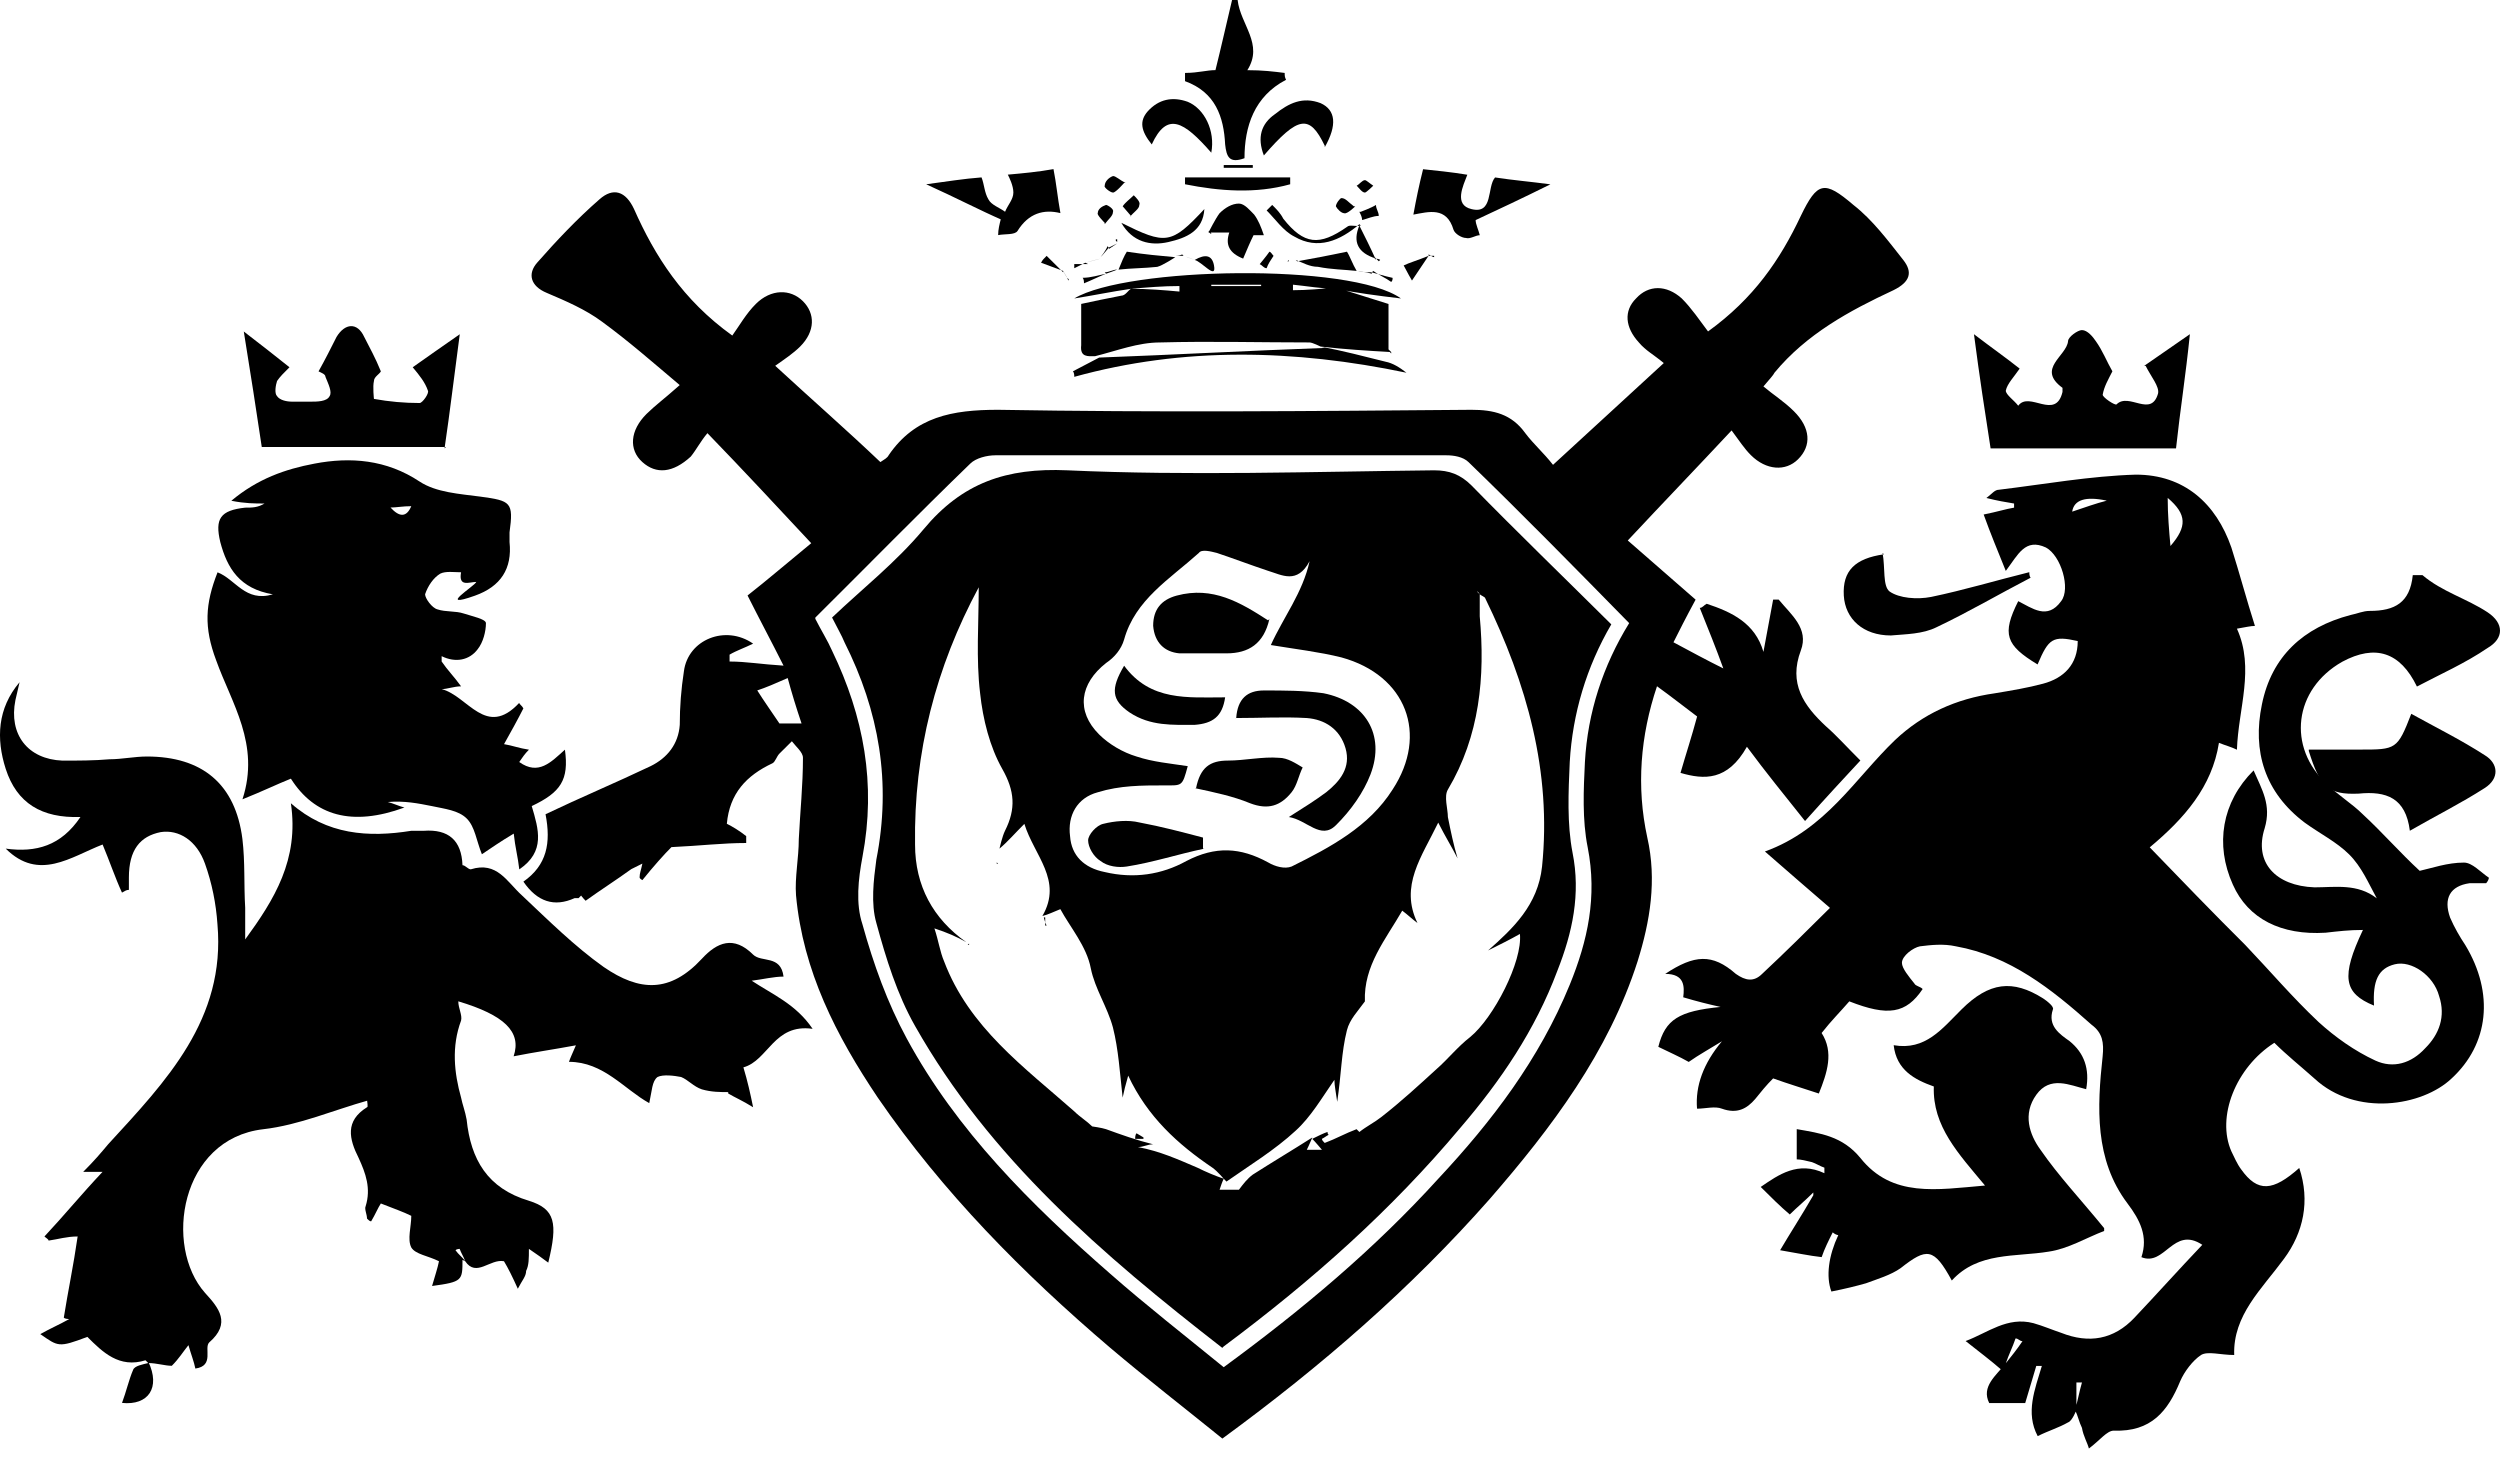 <svg width="144" height="84" viewBox="0 0 144 84" fill="none" xmlns="http://www.w3.org/2000/svg">
<g id="Sagar Dist - Logo">
<path id="Vector" d="M33.335 51.733H33.097C31.926 52.263 30.945 51.944 30.148 50.782C31.504 49.83 31.743 48.562 31.423 46.899C33.417 45.947 35.49 45.076 37.481 44.127C38.439 43.653 39.077 42.86 39.155 41.749C39.155 40.719 39.234 39.69 39.394 38.66C39.633 36.837 41.787 35.966 43.38 37.074C42.902 37.312 42.422 37.471 42.023 37.708C42.023 37.867 42.023 37.945 42.023 38.104C42.981 38.104 43.857 38.263 45.132 38.341C44.416 36.915 43.775 35.726 43.059 34.3C44.174 33.429 45.371 32.399 46.727 31.288C44.655 29.069 42.821 27.09 40.748 24.95C40.349 25.424 40.11 25.901 39.79 26.298C38.753 27.25 37.795 27.328 37.001 26.616C36.206 25.904 36.285 24.793 37.239 23.844C37.717 23.37 38.355 22.893 39.152 22.181C37.557 20.833 36.203 19.647 34.686 18.536C33.728 17.824 32.613 17.347 31.498 16.872C30.541 16.476 30.383 15.764 30.939 15.131C32.054 13.863 33.251 12.596 34.526 11.485C35.324 10.774 36.04 11.011 36.52 12.041C37.717 14.734 39.309 17.269 42.18 19.328C42.579 18.773 42.978 18.061 43.537 17.506C44.413 16.635 45.531 16.635 46.247 17.347C46.963 18.058 46.963 19.088 46.087 19.962C45.688 20.358 45.211 20.674 44.652 21.07C46.803 23.052 48.797 24.793 50.71 26.616C50.949 26.457 51.109 26.379 51.188 26.22C52.702 24.001 54.856 23.604 57.485 23.604C66.574 23.763 75.663 23.682 84.749 23.604C86.025 23.604 87.061 23.841 87.859 24.953C88.336 25.586 88.895 26.061 89.454 26.775C91.606 24.793 93.6 22.974 95.833 20.914C95.274 20.439 94.796 20.202 94.398 19.725C93.6 18.854 93.521 17.902 94.237 17.19C94.954 16.398 95.99 16.398 96.869 17.19C97.428 17.746 97.906 18.458 98.383 19.091C101.015 17.19 102.529 14.972 103.726 12.437C104.683 10.455 105.082 10.377 106.756 11.804C107.871 12.674 108.75 13.863 109.627 14.972C110.186 15.683 110.026 16.239 109.068 16.713C106.517 17.902 104.046 19.247 102.212 21.466C102.133 21.625 101.973 21.785 101.574 22.259C102.133 22.733 102.771 23.13 103.327 23.685C104.285 24.637 104.363 25.667 103.565 26.457C102.849 27.169 101.731 27.09 100.855 26.22C100.456 25.823 100.217 25.427 99.74 24.793C97.667 27.012 95.833 28.913 93.76 31.132C95.117 32.321 96.392 33.429 97.667 34.54C97.108 35.57 96.709 36.363 96.392 36.996C97.428 37.552 98.305 38.026 99.263 38.501C98.864 37.392 98.386 36.203 97.906 35.014C98.066 35.014 98.144 34.855 98.305 34.777C99.74 35.252 101.094 35.885 101.574 37.549L102.133 34.537C102.133 34.537 102.372 34.537 102.453 34.537C103.169 35.408 104.206 36.201 103.728 37.468C103.012 39.368 103.889 40.636 105.164 41.825C105.801 42.38 106.36 43.014 107.158 43.806C106.2 44.836 105.245 45.866 103.97 47.292C102.774 45.788 101.737 44.521 100.622 43.014C99.507 44.995 98.15 44.914 96.797 44.518C97.117 43.41 97.434 42.458 97.754 41.269C97.117 40.795 96.319 40.161 95.443 39.528C94.485 42.38 94.246 45.311 94.884 48.241C95.443 50.698 95.044 53.073 94.325 55.373C92.651 60.6 89.381 64.957 85.795 69.077C81.25 74.227 76.149 78.662 70.408 82.862C68.257 81.121 66.102 79.454 63.951 77.635C58.929 73.356 54.306 68.684 50.556 63.216C48.163 59.652 46.25 55.928 45.851 51.571C45.773 50.541 46.011 49.433 46.011 48.322C46.09 46.737 46.25 45.233 46.25 43.647C46.25 43.329 45.851 43.014 45.612 42.696C45.374 42.933 45.135 43.17 44.896 43.407C44.736 43.566 44.657 43.882 44.497 43.963C42.983 44.674 42.026 45.704 41.866 47.449C42.186 47.608 42.582 47.845 42.981 48.16C42.981 48.319 42.981 48.398 42.981 48.557C41.624 48.557 40.349 48.716 38.675 48.794C38.276 49.19 37.638 49.902 37.001 50.695C37.001 50.695 36.841 50.617 36.841 50.536C36.841 50.298 36.919 50.139 37.001 49.743C36.681 49.902 36.523 49.98 36.363 50.061C35.487 50.695 34.611 51.25 33.731 51.884C33.731 51.884 33.493 51.647 33.411 51.487H33.49V51.409V51.568L33.33 51.727L33.335 51.733ZM41.068 47.773C41.068 47.773 40.989 47.773 40.908 47.851L41.068 47.692V47.77V47.773ZM46.966 35.651C47.286 36.285 47.682 36.918 47.924 37.474C49.758 41.275 50.474 45.157 49.677 49.358C49.438 50.625 49.278 52.052 49.677 53.241C50.314 55.538 51.112 57.757 52.227 59.816C55.098 65.125 59.403 69.401 63.945 73.365C66.018 75.187 68.251 76.929 70.484 78.751C75.028 75.424 79.174 71.938 82.843 67.897C85.952 64.57 88.662 61.005 90.415 56.727C91.451 54.192 92.01 51.655 91.451 48.806C91.131 47.22 91.213 45.479 91.291 43.893C91.451 41.041 92.328 38.347 93.841 35.891C90.732 32.723 87.702 29.633 84.592 26.622C84.272 26.303 83.716 26.225 83.317 26.225C74.627 26.225 66.018 26.225 57.328 26.225C56.85 26.225 56.213 26.384 55.892 26.7C52.943 29.552 49.994 32.561 46.963 35.573V35.651H46.966ZM44.893 41.671C44.893 41.671 45.609 41.671 46.169 41.671C45.848 40.719 45.609 39.93 45.371 39.056C44.655 39.374 44.096 39.611 43.618 39.768C44.017 40.401 44.416 40.957 44.893 41.668V41.671Z" fill="black"/>
<path id="Vector_2" d="M115.292 78.908C114.655 78.352 114.017 77.878 113.219 77.244C114.495 76.77 115.613 75.818 117.126 76.214C117.685 76.373 118.241 76.611 118.722 76.77C120.317 77.403 121.753 77.166 122.946 75.899C124.221 74.551 125.497 73.127 126.853 71.701C125.179 70.593 124.702 72.968 123.345 72.413C123.744 71.224 123.266 70.275 122.547 69.323C120.635 66.789 120.795 63.777 121.112 60.846C121.191 60.054 121.112 59.498 120.474 59.024C118.163 56.964 115.77 55.063 112.66 54.508C111.944 54.349 111.225 54.43 110.588 54.508C110.189 54.586 109.551 55.063 109.551 55.459C109.551 55.778 109.95 56.252 110.267 56.649C110.346 56.808 110.588 56.808 110.745 56.967C109.787 58.393 108.751 58.552 106.52 57.678C106.043 58.234 105.484 58.786 104.925 59.501C105.641 60.609 105.245 61.798 104.765 62.987C103.807 62.669 103.012 62.432 102.133 62.116C101.734 62.513 101.417 62.909 101.097 63.306C100.619 63.861 100.06 64.176 99.184 63.861C98.785 63.702 98.226 63.861 97.749 63.861C97.641 62.542 98.121 61.246 99.184 59.978C98.546 60.375 97.827 60.771 97.271 61.167C96.712 60.849 96.156 60.612 95.519 60.297C95.917 58.711 96.715 58.237 99.105 58C98.389 57.84 97.749 57.681 96.954 57.444C97.032 56.811 97.032 56.096 95.917 56.096C97.591 54.988 98.628 54.907 99.984 56.096C100.544 56.492 101.021 56.571 101.498 56.096C102.855 54.829 104.13 53.562 105.405 52.294C104.13 51.187 103.012 50.235 101.659 49.046C105.167 47.779 106.841 44.848 109.152 42.629C110.748 41.124 112.66 40.251 114.893 39.935C115.851 39.776 116.806 39.617 117.683 39.38C118.879 39.062 119.677 38.272 119.677 36.924C118.241 36.606 118.003 36.765 117.365 38.272C115.531 37.164 115.292 36.53 116.25 34.627C117.048 35.023 117.924 35.735 118.722 34.627C119.281 33.915 118.722 32.011 117.846 31.537C116.649 30.982 116.25 31.933 115.534 32.885C115.056 31.696 114.658 30.747 114.259 29.636C115.056 29.477 115.534 29.318 116.011 29.24C116.011 29.24 116.011 29.081 116.011 29.003C115.534 28.925 115.054 28.844 114.416 28.684C114.736 28.447 114.893 28.21 115.132 28.21C117.764 27.892 120.393 27.417 123.025 27.339C125.814 27.339 127.648 29.003 128.527 31.537C129.005 33.041 129.404 34.549 129.884 36.053C129.645 36.053 129.325 36.131 128.847 36.212C129.884 38.509 128.926 40.806 128.847 43.184C128.527 43.025 128.21 42.947 127.811 42.788C127.412 45.322 125.817 47.145 123.825 48.808C125.66 50.709 127.494 52.61 129.328 54.432C130.763 55.937 132.038 57.444 133.552 58.87C134.51 59.741 135.625 60.534 136.822 61.089C137.858 61.564 138.894 61.248 139.692 60.378C140.49 59.585 140.889 58.555 140.49 57.366C140.17 56.177 138.894 55.306 137.94 55.543C136.982 55.781 136.664 56.495 136.743 57.922C134.99 57.21 134.83 56.258 136.105 53.565C135.308 53.565 134.67 53.643 133.954 53.724C131.404 53.883 129.488 52.931 128.612 50.952C127.575 48.655 127.974 46.199 129.808 44.376C130.286 45.484 130.845 46.358 130.446 47.703C129.808 49.685 131.083 51.03 133.316 51.111C134.513 51.111 135.788 50.874 136.903 51.745C136.426 50.874 136.027 49.922 135.308 49.211C134.592 48.499 133.634 48.022 132.757 47.388C130.446 45.646 129.727 43.268 130.286 40.575C130.845 37.803 132.679 36.137 135.389 35.425C135.788 35.347 136.105 35.188 136.504 35.188C137.94 35.188 138.816 34.714 138.976 33.128C139.215 33.128 139.453 33.128 139.535 33.128C140.65 34.08 142.085 34.476 143.282 35.266C144.24 35.9 144.24 36.77 143.282 37.326C142.007 38.197 140.571 38.83 139.215 39.545C138.257 37.563 136.822 37.089 134.909 38.119C132.12 39.704 131.721 43.031 134.033 45.169C134.67 45.803 135.468 46.277 136.105 46.911C137.22 47.941 138.257 49.13 139.375 50.16C140.091 50 140.97 49.685 141.925 49.685C142.403 49.685 142.883 50.24 143.36 50.556C143.36 50.634 143.282 50.793 143.2 50.874C142.88 50.874 142.563 50.874 142.243 50.874C141.127 51.033 140.729 51.745 141.127 52.856C141.366 53.411 141.686 53.964 142.004 54.441C143.678 57.213 143.36 60.146 141.206 62.125C139.532 63.711 135.704 64.344 133.313 62.125C132.516 61.413 131.718 60.777 131.002 60.065C128.769 61.492 127.654 64.344 128.53 66.323C128.69 66.641 128.85 67.035 129.089 67.353C130.047 68.701 130.923 68.62 132.437 67.275C133.075 69.175 132.676 70.998 131.561 72.502C130.286 74.244 128.612 75.751 128.69 78.048C127.893 78.048 127.176 77.811 126.778 78.048C126.3 78.367 125.82 79 125.581 79.553C124.865 81.294 123.907 82.483 121.755 82.405C121.357 82.405 120.958 82.961 120.32 83.435C120.242 83.117 120 82.724 119.921 82.246C119.761 81.928 119.683 81.534 119.522 81.216C119.683 80.661 119.761 80.186 119.921 79.631C119.843 79.631 119.683 79.631 119.601 79.631V81.216C119.601 81.216 119.362 81.85 119.124 81.928C118.565 82.246 118.009 82.402 117.371 82.721C116.655 81.373 117.211 80.027 117.61 78.679C117.531 78.679 117.371 78.679 117.289 78.679C117.051 79.472 116.812 80.264 116.652 80.817H114.579C114.102 79.865 114.978 79.232 115.537 78.52C115.857 78.124 116.174 77.727 116.495 77.253C116.335 77.253 116.256 77.094 116.096 77.094C115.936 77.568 115.697 78.046 115.537 78.52L115.298 78.916L115.292 78.908ZM124.859 28.679C124.859 29.631 124.938 30.579 125.019 31.45C125.977 30.342 125.977 29.628 124.859 28.679ZM121.351 28.838C120.128 28.575 119.464 28.786 119.357 29.471C120.073 29.234 120.713 28.997 121.351 28.838Z" fill="black"/>
<path id="Vector_3" d="M26.639 72.569C26.639 73.758 26.639 73.836 24.887 74.073C25.047 73.518 25.207 73.043 25.285 72.647C24.648 72.329 23.929 72.251 23.69 71.854C23.451 71.38 23.69 70.665 23.69 70.032C23.212 69.795 22.732 69.635 21.937 69.32C21.777 69.557 21.617 69.954 21.378 70.35C21.3 70.35 21.218 70.272 21.14 70.191C21.14 69.954 20.98 69.635 21.061 69.479C21.381 68.449 21.061 67.579 20.662 66.708C20.103 65.6 19.864 64.57 21.14 63.777C21.218 63.777 21.14 63.459 21.14 63.303C21.46 63.303 21.699 63.224 22.016 63.144V63.222C21.777 63.222 21.457 63.3 21.218 63.381C19.224 63.936 17.233 64.807 15.16 65.044C10.377 65.6 9.419 71.779 11.812 74.473C12.61 75.343 13.326 76.214 12.05 77.325C11.73 77.643 12.371 78.673 11.253 78.829C11.174 78.433 11.014 78.037 10.854 77.481C10.534 77.878 10.295 78.274 9.896 78.67C9.497 78.67 9.02 78.511 8.539 78.511L8.379 78.352C6.865 78.827 5.908 77.878 5.031 77.004C3.357 77.638 3.357 77.559 2.321 76.845C2.88 76.527 3.436 76.289 3.995 75.974C3.916 75.974 3.756 75.974 3.675 75.896C3.913 74.392 4.234 72.884 4.472 71.221C3.835 71.221 3.357 71.38 2.798 71.458C2.798 71.38 2.638 71.299 2.56 71.221C3.675 70.032 4.711 68.765 5.908 67.498H4.793C5.43 66.864 5.829 66.389 6.228 65.912C9.576 62.267 13.005 58.703 12.525 53.238C12.446 52.049 12.205 50.86 11.809 49.752C11.331 48.403 10.295 47.77 9.259 47.929C8.062 48.166 7.424 48.959 7.424 50.544C7.424 50.782 7.424 51.019 7.424 51.256C7.264 51.256 7.186 51.334 7.026 51.415C6.627 50.544 6.309 49.593 5.91 48.644C4.076 49.355 2.242 50.782 0.329 48.881C2.082 49.118 3.517 48.722 4.635 47.058C2.402 47.136 0.967 46.266 0.329 44.287C-0.23 42.545 -0.148 40.8 1.127 39.296C1.049 39.614 0.967 40.008 0.888 40.326C0.49 42.308 1.605 43.734 3.599 43.812C4.475 43.812 5.433 43.812 6.309 43.734C7.026 43.734 7.745 43.575 8.461 43.575C11.649 43.575 13.564 45.16 13.963 48.328C14.123 49.676 14.042 50.944 14.123 52.289C14.123 52.922 14.123 53.478 14.123 54.111C15.797 51.814 17.233 49.517 16.755 46.268C18.828 48.091 21.221 48.25 23.69 47.854C23.929 47.854 24.167 47.854 24.406 47.854C25.84 47.748 26.585 48.408 26.639 49.836C26.799 49.836 26.959 50.073 27.117 50.073C28.631 49.598 29.189 50.784 30.066 51.577C31.58 53.003 33.096 54.508 34.77 55.697C36.843 57.123 38.596 57.201 40.43 55.222C41.306 54.27 42.264 53.874 43.379 54.985C43.857 55.459 44.975 54.985 45.132 56.252C44.573 56.252 43.935 56.411 43.298 56.489C44.494 57.282 45.848 57.838 46.806 59.261C44.573 58.943 44.256 61.084 42.82 61.48C43.059 62.273 43.219 62.984 43.379 63.777C42.742 63.381 42.343 63.222 41.944 62.984V62.906H42.023C41.464 62.906 40.986 62.906 40.427 62.747C39.95 62.588 39.63 62.192 39.231 62.035C38.832 61.957 38.194 61.876 37.874 62.035C37.554 62.273 37.554 62.828 37.397 63.54C35.961 62.747 34.765 61.162 32.773 61.162C32.852 60.925 32.934 60.765 33.172 60.21C31.897 60.447 30.779 60.606 29.585 60.843C30.063 59.417 29.026 58.465 26.398 57.676C26.398 58.072 26.636 58.468 26.558 58.784C25.999 60.288 26.159 61.795 26.558 63.222C26.636 63.618 26.796 64.014 26.878 64.489C27.117 66.786 28.075 68.449 30.465 69.164C31.979 69.638 32.139 70.431 31.58 72.728C31.259 72.491 30.942 72.254 30.465 71.935C30.465 72.491 30.465 72.887 30.305 73.203C30.305 73.521 30.066 73.758 29.827 74.233C29.507 73.521 29.268 73.043 29.029 72.647C28.232 72.488 27.434 73.599 26.796 72.647C26.718 72.41 26.558 72.173 26.476 71.935C26.476 71.935 26.316 71.935 26.237 72.013C26.398 72.251 26.636 72.41 26.796 72.647L26.636 72.569H26.639ZM30.706 71.065C30.706 71.065 30.706 71.224 30.628 71.224V70.987H30.788L30.709 71.065H30.706Z" fill="black"/>
<path id="Vector_4" d="M25.442 38.107C25.763 38.582 26.159 38.978 26.558 39.533C26.159 39.533 25.76 39.693 25.442 39.693C26.956 40.089 27.993 42.545 29.908 40.485C29.908 40.563 30.069 40.644 30.147 40.803C29.827 41.437 29.431 42.152 29.032 42.863C29.51 42.941 29.908 43.1 30.467 43.181C30.229 43.419 30.069 43.656 29.908 43.893C31.023 44.686 31.743 43.893 32.54 43.181C32.779 44.923 32.301 45.638 30.628 46.43C31.026 47.779 31.425 49.046 29.911 50.076C29.833 49.364 29.673 48.809 29.591 48.016C28.793 48.49 28.234 48.887 27.757 49.205C27.437 48.412 27.358 47.619 26.881 47.145C26.403 46.67 25.605 46.59 24.886 46.433C24.089 46.274 23.291 46.115 22.336 46.196C22.656 46.274 22.974 46.433 23.294 46.514C20.263 47.622 18.112 46.989 16.755 44.851C15.957 45.169 15.16 45.562 13.966 46.04C15.002 42.872 13.328 40.494 12.452 38.038C11.736 36.137 11.815 34.789 12.531 32.966C13.567 33.362 14.126 34.708 15.719 34.233C13.806 33.915 13.087 32.729 12.688 31.222C12.368 29.873 12.688 29.399 14.123 29.24C14.522 29.24 14.839 29.24 15.238 29.003C14.679 29.003 14.123 29.003 13.325 28.844C14.839 27.576 16.435 27.021 18.109 26.706C20.182 26.309 22.255 26.468 24.167 27.736C25.125 28.369 26.479 28.447 27.675 28.606C29.428 28.844 29.588 28.925 29.349 30.666C29.349 30.825 29.349 31.063 29.349 31.222C29.51 32.752 28.846 33.782 27.355 34.311C25.122 35.104 27.355 33.756 27.434 33.519C27.035 33.519 26.397 33.837 26.558 32.963C26.159 32.963 25.681 32.885 25.361 33.041C24.962 33.279 24.645 33.753 24.485 34.23C24.485 34.468 24.884 35.023 25.201 35.101C25.678 35.26 26.237 35.179 26.715 35.339C27.192 35.498 27.99 35.657 27.99 35.894C27.99 36.368 27.83 37.002 27.512 37.398C27.035 38.032 26.237 38.191 25.439 37.795C25.439 37.795 25.279 37.795 25.201 37.795C25.201 37.795 25.361 37.795 25.439 37.795V38.113L25.442 38.107ZM22.493 29.234C23.026 29.816 23.422 29.79 23.69 29.156C23.212 29.156 22.814 29.234 22.493 29.234Z" fill="black"/>
<path id="Vector_5" d="M121.193 70.906C120.157 71.302 119.12 71.935 118.005 72.094C116.093 72.413 113.938 72.094 112.424 73.758C111.388 71.857 110.989 71.857 109.475 73.046C108.916 73.443 108.118 73.68 107.481 73.917C106.922 74.076 106.284 74.235 105.487 74.392C105.166 73.521 105.326 72.332 105.885 71.143C105.807 71.143 105.647 71.065 105.565 70.984C105.326 71.458 105.088 71.935 104.928 72.41C104.211 72.332 103.492 72.173 102.534 72.013C103.093 71.062 103.81 69.954 104.447 68.846V68.686C103.97 69.161 103.489 69.557 103.091 69.954C102.532 69.479 102.054 69.002 101.417 68.368C102.453 67.657 103.568 66.864 105.085 67.576C105.085 67.498 105.085 67.416 105.085 67.257C104.846 67.179 104.607 67.02 104.369 66.939C104.048 66.861 103.731 66.78 103.492 66.78V65.038C104.849 65.276 106.124 65.435 107.161 66.702C108.995 68.999 111.545 68.525 114.337 68.287C112.823 66.465 111.306 64.879 111.388 62.582C110.273 62.186 109.236 61.63 109.076 60.204C110.91 60.522 111.865 59.252 112.983 58.144C114.579 56.559 115.932 56.403 117.688 57.511C117.927 57.67 118.326 57.985 118.247 58.144C117.927 59.096 118.646 59.571 119.205 59.967C120.055 60.654 120.374 61.577 120.163 62.738C119.205 62.501 118.09 61.946 117.292 63.057C116.494 64.165 116.893 65.354 117.531 66.225C118.567 67.729 119.842 69.077 121.199 70.741V70.9L121.193 70.906Z" fill="black"/>
<path id="Vector_6" d="M80.135 20.28C78.778 20.202 77.424 20.121 76.068 19.962C76.068 19.962 75.59 19.725 75.43 19.725C72.56 19.725 69.689 19.647 66.821 19.725C65.546 19.725 64.35 20.199 63.075 20.517C62.676 20.517 62.198 20.596 62.277 19.884C62.277 19.172 62.277 18.38 62.277 17.506C62.993 17.347 63.791 17.188 64.588 17.031C64.827 17.031 64.987 16.713 65.147 16.635C66.105 16.635 67.06 16.713 67.936 16.794C67.936 16.716 67.936 16.557 67.936 16.476C66.979 16.476 66.102 16.554 65.147 16.635C64.032 16.794 62.914 17.031 61.878 17.191C64.909 15.368 77.823 15.131 80.694 17.191C79.337 17.031 78.144 16.872 76.947 16.635C76.149 16.635 75.273 16.476 74.475 16.398V16.716C75.273 16.716 76.149 16.638 76.947 16.557C77.983 16.875 78.941 17.191 79.978 17.509V20.124L80.138 20.283L80.135 20.28ZM72.641 16.479V16.401H69.77V16.479H72.56H72.638H72.641Z" fill="black"/>
<path id="Vector_7" d="M123.505 21.073C124.303 20.517 125.1 19.965 126.137 19.25C125.898 21.628 125.578 23.607 125.339 25.826H114.658C114.337 23.766 114.02 21.706 113.7 19.25C114.736 20.043 115.534 20.598 116.332 21.232C116.011 21.706 115.615 22.103 115.534 22.499C115.534 22.736 116.011 23.055 116.25 23.37C116.888 22.499 118.402 24.241 118.8 22.577C118.8 22.499 118.8 22.34 118.8 22.34C117.286 21.232 119.039 20.517 119.121 19.647C119.121 19.409 119.68 19.013 119.918 19.013C120.239 19.013 120.556 19.409 120.716 19.647C121.115 20.202 121.354 20.836 121.674 21.388C121.435 21.863 121.196 22.259 121.115 22.736C121.115 22.895 121.831 23.37 121.913 23.292C122.629 22.58 123.907 24.085 124.306 22.658C124.384 22.262 123.907 21.706 123.589 21.073H123.511H123.505Z" fill="black"/>
<path id="Vector_8" d="M25.681 25.748H15.078C14.758 23.61 14.441 21.55 14.042 19.094C15.078 19.887 15.876 20.52 16.674 21.154C16.354 21.472 16.115 21.709 15.958 21.947C15.879 22.184 15.797 22.658 15.958 22.817C16.118 23.055 16.517 23.136 16.834 23.136C17.154 23.136 17.55 23.136 17.87 23.136C18.269 23.136 18.828 23.136 18.985 22.817C19.146 22.58 18.907 22.106 18.747 21.709C18.747 21.55 18.508 21.472 18.348 21.391C18.747 20.679 19.064 20.043 19.384 19.409C19.862 18.617 20.581 18.539 20.98 19.409C21.3 20.043 21.617 20.598 21.938 21.391C21.859 21.55 21.539 21.709 21.539 21.947C21.46 22.265 21.539 22.977 21.539 22.977C22.415 23.136 23.291 23.214 24.171 23.214C24.331 23.214 24.73 22.658 24.648 22.502C24.488 22.028 24.171 21.631 23.772 21.154C24.569 20.598 25.446 19.965 26.482 19.253C26.162 21.631 25.923 23.691 25.606 25.829L25.684 25.751L25.681 25.748Z" fill="black"/>
<path id="Vector_9" d="M132.99 43.176C134.027 43.176 134.984 43.176 135.939 43.176C138.012 43.176 138.091 43.176 138.889 41.116C140.324 41.909 141.759 42.62 143.113 43.494C143.911 43.968 143.989 44.842 143.113 45.395C141.756 46.266 140.324 46.98 138.807 47.851C138.568 45.95 137.45 45.554 135.858 45.713C134.105 45.791 133.625 45.317 132.987 43.257V43.179L132.99 43.176Z" fill="black"/>
<path id="Vector_10" d="M108.436 31.847C108.596 32.717 108.436 33.747 108.835 34.066C109.394 34.462 110.43 34.54 111.228 34.384C113.141 33.987 114.975 33.432 116.888 32.958C116.888 33.036 116.888 33.195 116.966 33.276C115.132 34.227 113.38 35.257 111.545 36.128C110.748 36.525 109.793 36.525 108.914 36.603C107.318 36.603 106.282 35.651 106.203 34.306C106.124 32.879 106.841 32.168 108.515 31.928L108.436 31.849V31.847Z" fill="black"/>
<path id="Vector_11" d="M68.335 4.198C68.973 4.198 69.532 4.039 70.01 4.039C70.327 2.772 70.647 1.348 70.967 0H71.287C71.448 1.426 72.801 2.534 71.847 4.042C72.723 4.042 73.36 4.12 73.998 4.201C73.998 4.36 73.998 4.438 74.077 4.597C72.242 5.549 71.683 7.29 71.683 9.113C70.807 9.431 70.647 9.035 70.568 8.32C70.49 6.735 70.01 5.309 68.257 4.675C68.257 4.516 68.257 4.357 68.257 4.201H68.335V4.198Z" fill="black"/>
<path id="Vector_12" d="M84.519 10.062C84.281 10.696 83.722 11.804 84.758 12.044C86.033 12.362 85.635 10.777 86.115 10.221C87.151 10.38 88.109 10.458 89.303 10.617C87.707 11.41 86.354 12.044 84.997 12.677C84.997 12.915 85.157 13.233 85.236 13.548C84.997 13.548 84.677 13.785 84.438 13.707C84.199 13.707 83.8 13.47 83.722 13.233C83.323 11.885 82.287 12.203 81.41 12.362C81.57 11.491 81.73 10.698 81.969 9.747C82.685 9.825 83.564 9.906 84.519 10.065V10.062Z" fill="black"/>
<path id="Vector_13" d="M57.732 12.674C56.457 12.119 55.1 11.407 53.348 10.614C54.544 10.455 55.499 10.296 56.536 10.218C56.696 10.614 56.696 11.089 56.934 11.485C57.094 11.804 57.572 11.96 57.892 12.197C58.052 11.801 58.37 11.485 58.37 11.089C58.37 10.693 58.131 10.218 58.05 10.059C58.926 9.981 59.802 9.9 60.681 9.741C60.841 10.534 60.92 11.404 61.08 12.275C60.122 12.038 59.246 12.275 58.608 13.305C58.448 13.542 57.892 13.464 57.493 13.542C57.493 13.224 57.572 12.909 57.654 12.591L57.732 12.669V12.674Z" fill="black"/>
<path id="Vector_14" d="M76.068 19.965C77.343 20.202 78.54 20.52 79.815 20.836C80.213 20.914 80.612 21.154 81.011 21.469C74.554 20.121 68.175 19.965 61.878 21.706C61.878 21.628 61.878 21.469 61.799 21.388C62.277 21.151 62.836 20.833 63.313 20.596C67.619 20.436 71.922 20.199 76.309 20.04L76.071 19.962L76.068 19.965Z" fill="black"/>
<path id="Vector_15" d="M69.77 8.795C68.175 6.972 67.22 6.417 66.341 8.32C65.703 7.528 65.625 6.972 66.102 6.42C66.74 5.708 67.537 5.549 68.414 5.864C69.372 6.261 70.009 7.528 69.77 8.795Z" fill="black"/>
<path id="Vector_16" d="M76.307 8.398C75.43 6.576 74.793 6.657 72.799 8.954C72.4 7.924 72.638 7.131 73.436 6.576C74.234 5.942 75.031 5.546 76.068 5.942C76.944 6.339 77.026 7.209 76.307 8.477V8.398Z" fill="black"/>
<path id="Vector_17" d="M69.61 13.389C69.61 13.389 70.009 12.596 70.248 12.281C70.568 11.963 70.964 11.726 71.363 11.726C71.683 11.726 72.001 12.122 72.239 12.359C72.478 12.677 72.638 13.071 72.798 13.548C72.478 13.548 72.321 13.548 72.082 13.548V13.47H72.242C72.004 13.944 71.843 14.341 71.605 14.896C70.807 14.578 70.568 14.104 70.807 13.392C70.487 13.392 70.091 13.392 69.77 13.392H69.61V13.389Z" fill="black"/>
<path id="Vector_18" d="M74.315 10.614C72.321 11.17 70.248 11.011 68.257 10.614C68.257 10.455 68.257 10.377 68.257 10.218H74.315V10.614Z" fill="black"/>
<path id="Vector_19" d="M8.542 78.43C9.258 79.935 8.542 80.965 7.028 80.808C7.267 80.175 7.427 79.46 7.666 78.908C7.745 78.67 8.225 78.589 8.542 78.511V78.433V78.43Z" fill="black"/>
<path id="Vector_20" d="M78.301 12.915C77.186 13.866 75.908 14.419 74.554 13.626C73.916 13.308 73.439 12.596 72.959 12.122C73.037 12.044 73.197 11.885 73.279 11.804C73.517 12.041 73.756 12.278 73.916 12.596C75.113 14.101 75.989 14.182 77.585 13.071C77.745 12.912 78.062 13.071 78.382 12.993L78.304 12.915H78.301Z" fill="black"/>
<path id="Vector_21" d="M69.372 12.041C69.293 13.308 68.335 13.704 67.299 13.942C66.262 14.179 65.226 13.942 64.588 12.834C67.139 14.101 67.459 14.101 69.372 12.041Z" fill="black"/>
<path id="Vector_22" d="M64.428 15.527C64.588 15.131 64.749 14.734 64.906 14.497C65.942 14.656 66.818 14.734 67.695 14.815C67.695 14.815 66.978 15.29 66.658 15.371C65.942 15.449 65.144 15.449 64.425 15.53L64.428 15.527Z" fill="black"/>
<path id="Vector_23" d="M74.714 15.053C75.59 14.893 76.466 14.734 77.584 14.497C77.745 14.734 77.905 15.209 78.143 15.605C77.427 15.527 76.708 15.527 75.91 15.368C75.433 15.368 75.034 15.131 74.635 14.972L74.714 15.05V15.053Z" fill="black"/>
<path id="Vector_24" d="M64.749 10.536C64.749 10.536 64.271 11.092 64.111 11.092C63.951 11.092 63.552 10.774 63.633 10.695C63.633 10.458 63.872 10.221 64.111 10.14C64.271 10.14 64.51 10.377 64.827 10.536H64.749Z" fill="black"/>
<path id="Vector_25" d="M82.286 14.734C81.966 15.209 81.649 15.686 81.329 16.16C81.329 16.16 81.008 15.605 80.851 15.29C81.171 15.131 81.727 14.972 82.286 14.734Z" fill="black"/>
<path id="Vector_26" d="M65.144 12.437L64.667 11.882C64.827 11.645 65.066 11.485 65.305 11.248C65.465 11.407 65.703 11.645 65.625 11.804C65.625 12.041 65.305 12.2 65.066 12.515L65.144 12.437Z" fill="black"/>
<path id="Vector_27" d="M78.379 12.2C78.379 12.2 79.017 11.963 79.256 11.804C79.256 12.041 79.416 12.2 79.416 12.437C79.096 12.437 78.778 12.596 78.458 12.674C78.458 12.515 78.379 12.356 78.298 12.2H78.376H78.379Z" fill="black"/>
<path id="Vector_28" d="M63.631 12.834C63.631 12.834 63.153 12.359 63.232 12.278C63.232 12.041 63.471 11.882 63.709 11.804C63.788 11.804 64.187 12.041 64.108 12.2C64.108 12.437 63.87 12.596 63.631 12.912V12.834Z" fill="black"/>
<path id="Vector_29" d="M61.24 15.608C60.842 15.449 60.364 15.29 59.965 15.133C60.044 14.974 60.126 14.896 60.286 14.737C60.606 15.055 60.923 15.371 61.243 15.689V15.611L61.24 15.608Z" fill="black"/>
<path id="Vector_30" d="M78.062 11.885C78.062 11.885 77.584 12.359 77.424 12.281C77.264 12.281 77.025 12.044 76.947 11.885C76.947 11.726 77.186 11.41 77.267 11.41C77.506 11.41 77.666 11.647 77.983 11.885H78.062Z" fill="black"/>
<path id="Vector_31" d="M70.487 9.507H72.161V9.666H70.487V9.507Z" fill="black"/>
<path id="Vector_32" d="M79.256 14.893C78.219 14.575 77.899 13.942 78.298 12.993C78.618 13.626 78.935 14.26 79.256 14.974V14.896V14.893Z" fill="black"/>
<path id="Vector_33" d="M68.812 14.974C69.45 14.604 69.823 14.711 69.927 15.293C70.088 16.163 69.211 15.055 68.812 14.974Z" fill="black"/>
<path id="Vector_34" d="M79.099 10.696C79.099 10.696 78.7 11.092 78.621 11.092C78.461 11.092 78.301 10.855 78.144 10.696C78.304 10.617 78.464 10.377 78.621 10.377C78.7 10.377 78.86 10.536 79.099 10.696Z" fill="black"/>
<path id="Vector_35" d="M72.56 15.212C72.56 15.212 72.958 14.737 73.118 14.5C73.197 14.5 73.279 14.659 73.357 14.737C73.197 14.974 73.037 15.212 72.958 15.449C72.798 15.449 72.72 15.29 72.56 15.212Z" fill="black"/>
<path id="Vector_36" d="M63.712 15.764C63.313 15.923 62.836 16.16 62.437 16.32C62.437 16.241 62.437 16.082 62.358 16.001C62.836 16.001 63.316 15.842 63.715 15.764H63.712Z" fill="black"/>
<path id="Vector_37" d="M79.017 15.686C79.017 15.686 79.815 15.923 80.214 16.004C80.214 16.082 80.214 16.163 80.135 16.241C79.815 16.004 79.419 15.845 79.099 15.608L79.02 15.686H79.017Z" fill="black"/>
<path id="Vector_38" d="M62.516 15.131C62.516 15.131 62.038 15.368 61.878 15.449C61.878 15.449 61.878 15.29 61.878 15.212C62.117 15.212 62.355 15.212 62.676 15.212L62.516 15.133V15.131Z" fill="black"/>
<path id="Vector_39" d="M62.516 15.131C62.516 15.131 63.075 14.972 63.392 14.893C63.392 14.893 62.833 15.053 62.516 15.131Z" fill="black"/>
<path id="Vector_40" d="M63.869 14.26C63.869 14.26 63.549 14.656 63.392 14.815C63.392 14.815 63.712 14.419 63.791 14.182L63.869 14.26Z" fill="black"/>
<path id="Vector_41" d="M68.175 14.734L68.813 14.972C68.813 14.972 68.414 14.812 68.175 14.734Z" fill="black"/>
<path id="Vector_42" d="M79.177 14.893C79.177 14.893 79.416 14.893 79.498 14.972L79.419 15.05C79.419 15.05 79.259 14.89 79.18 14.812V14.89L79.177 14.893Z" fill="black"/>
<path id="Vector_43" d="M63.712 15.764C63.712 15.764 64.189 15.605 64.35 15.527C64.111 15.527 63.872 15.686 63.633 15.686L63.712 15.764Z" fill="black"/>
<path id="Vector_44" d="M79.017 15.686C79.017 15.686 78.458 15.686 78.219 15.608C78.219 15.608 78.778 15.686 79.017 15.767V15.689V15.686Z" fill="black"/>
<path id="Vector_45" d="M82.286 14.734C82.286 14.734 82.525 14.734 82.606 14.734V14.812C82.528 14.812 82.446 14.734 82.286 14.653V14.731V14.734Z" fill="black"/>
<path id="Vector_46" d="M64.35 13.944C64.35 13.944 64.35 13.866 64.35 13.785H64.271V13.864L64.35 13.942V13.944Z" fill="black"/>
<path id="Vector_47" d="M61.479 16.004C61.479 16.004 61.479 16.082 61.558 16.163V16.085L61.479 16.007V16.004Z" fill="black"/>
<path id="Vector_48" d="M63.869 14.26C63.869 14.26 64.189 14.101 64.347 14.023L63.869 14.341V14.263V14.26Z" fill="black"/>
<path id="Vector_49" d="M69.61 13.311C69.61 13.311 69.689 13.47 69.77 13.47C69.77 13.47 69.77 13.392 69.692 13.311H69.613H69.61Z" fill="black"/>
<path id="Vector_50" d="M61.479 16.004C61.479 16.004 61.319 15.767 61.24 15.608C61.24 15.608 61.4 15.926 61.479 16.004Z" fill="black"/>
<path id="Vector_51" d="M80.053 20.28L80.134 20.36V20.28H80.053Z" fill="black"/>
<path id="Vector_52" d="M74.233 14.974V15.052H74.155L74.233 14.974Z" fill="black"/>
<path id="Vector_53" d="M68.175 14.734C68.175 14.734 67.855 14.734 67.616 14.734C67.776 14.734 67.936 14.734 68.094 14.656L68.172 14.734H68.175Z" fill="black"/>
<path id="Vector_54" d="M70.408 77.641C63.473 72.254 57.013 66.708 52.71 59.102C51.674 57.279 51.036 55.219 50.477 53.16C50.157 52.052 50.317 50.703 50.477 49.514C51.353 45.076 50.637 40.96 48.643 36.996C48.483 36.6 48.244 36.203 47.927 35.57C49.679 33.906 51.595 32.402 53.188 30.498C55.42 27.805 57.971 26.934 61.479 27.09C68.495 27.409 75.512 27.169 82.606 27.09C83.483 27.09 84.12 27.328 84.758 27.961C87.39 30.655 90.1 33.27 92.811 35.963C91.376 38.42 90.578 41.113 90.418 43.885C90.339 45.626 90.257 47.449 90.578 49.112C91.055 51.49 90.578 53.706 89.701 55.925C88.426 59.333 86.432 62.264 84.12 64.957C80.135 69.711 75.59 73.752 70.487 77.554L70.408 77.632V77.641ZM78.301 65.203C78.7 64.885 79.177 64.648 79.576 64.332C80.691 63.462 81.727 62.51 82.764 61.561C83.401 61.005 83.96 60.294 84.677 59.738C86.033 58.63 87.707 55.381 87.547 53.796C86.988 54.114 86.35 54.43 85.713 54.748C87.148 53.481 88.584 52.133 88.822 49.916C89.381 44.449 87.946 39.38 85.553 34.468C85.553 34.39 85.314 34.309 85.233 34.23C85.233 34.23 85.154 34.071 85.072 34.071C85.072 34.071 85.151 34.149 85.233 34.23C85.233 34.627 85.233 35.101 85.233 35.498C85.553 38.984 85.233 42.389 83.398 45.479C83.16 45.875 83.398 46.587 83.398 47.064C83.558 47.857 83.719 48.649 83.957 49.442C83.637 48.809 83.241 48.175 82.842 47.382C81.885 49.364 80.609 51.027 81.646 53.165C81.326 52.928 81.087 52.691 80.769 52.454C79.812 54.117 78.537 55.622 78.618 57.681C78.219 58.237 77.742 58.711 77.582 59.345C77.261 60.612 77.261 61.879 77.023 63.465C76.944 62.909 76.862 62.513 76.862 62.197C76.146 63.227 75.506 64.335 74.629 65.128C73.433 66.236 71.998 67.11 70.644 68.059C70.405 67.822 70.166 67.503 69.846 67.266C67.852 65.918 66.099 64.335 64.984 61.957C64.824 62.513 64.746 62.828 64.664 63.224C64.504 61.798 64.425 60.453 64.105 59.183C63.785 57.994 63.069 56.964 62.83 55.775C62.591 54.508 61.633 53.397 61.077 52.367C60.678 52.526 60.361 52.685 60.041 52.763C61.237 50.703 59.563 49.277 59.004 47.455C58.445 48.01 58.047 48.484 57.569 48.881C57.569 48.881 57.729 48.169 57.889 47.851C58.527 46.584 58.448 45.554 57.729 44.287C57.013 43.02 56.614 41.434 56.454 39.93C56.215 37.948 56.375 35.888 56.375 33.828C53.904 38.422 52.629 43.335 52.707 48.644C52.707 51.022 53.744 52.922 55.656 54.268C55.097 53.949 54.541 53.712 53.822 53.475C54.061 54.187 54.142 54.823 54.381 55.376C55.816 59.177 59.004 61.477 61.875 64.011C62.195 64.33 62.591 64.567 62.911 64.882C62.911 64.882 63.47 64.96 63.709 65.041C64.585 65.359 65.462 65.675 66.419 65.912C66.099 65.912 65.861 66.071 65.543 66.071C66.818 66.308 67.855 66.783 68.973 67.26C69.45 67.498 70.009 67.735 70.487 67.894C70.408 68.053 70.326 68.29 70.248 68.527C70.647 68.527 71.046 68.527 71.363 68.527C71.602 68.209 71.84 67.894 72.161 67.657C73.276 66.945 74.472 66.23 75.59 65.519C75.512 65.678 75.43 65.915 75.27 66.23H76.146C76.146 66.23 75.747 65.756 75.587 65.597C75.908 65.438 76.225 65.278 76.464 65.2C76.464 65.2 76.464 65.359 76.542 65.359C76.382 65.438 76.303 65.519 76.143 65.597C76.143 65.675 76.222 65.756 76.303 65.834C76.941 65.597 77.5 65.278 78.138 65.041L78.298 65.2L78.301 65.203ZM68.414 44.13C68.094 45.319 68.094 45.239 67.057 45.239C65.782 45.239 64.507 45.239 63.232 45.635C62.035 45.953 61.479 46.983 61.636 48.169C61.715 49.277 62.434 49.992 63.63 50.229C65.305 50.625 66.9 50.388 68.335 49.595C70.009 48.725 71.445 48.803 73.04 49.673C73.439 49.911 73.998 50.07 74.397 49.911C76.63 48.803 78.863 47.614 80.216 45.473C82.289 42.305 81.014 38.897 77.267 37.867C75.992 37.549 74.635 37.392 73.2 37.155C73.916 35.57 75.034 34.144 75.433 32.324C74.717 33.672 73.838 33.117 73.04 32.879C72.082 32.561 71.046 32.168 70.091 31.849C69.77 31.771 69.214 31.612 69.054 31.849C67.38 33.354 65.386 34.543 64.748 36.84C64.588 37.395 64.189 37.87 63.712 38.188C62.198 39.377 61.959 40.96 63.313 42.308C63.872 42.863 64.67 43.338 65.465 43.575C66.422 43.893 67.377 43.971 68.414 44.13Z" fill="black"/>
<path id="Vector_55" d="M65.864 65.597C65.864 65.597 65.543 65.597 65.386 65.597C65.386 65.519 65.386 65.359 65.465 65.278L65.864 65.516V65.675V65.597Z" fill="black"/>
<path id="Vector_56" d="M63.869 65.2C63.869 65.2 64.029 65.2 64.108 65.278C64.108 65.278 63.948 65.278 63.869 65.278V65.2Z" fill="black"/>
<path id="Vector_57" d="M57.494 49.752C57.494 49.752 57.654 49.277 57.732 49.04C57.732 49.04 57.572 49.514 57.494 49.752Z" fill="black"/>
<path id="Vector_58" d="M60.123 52.841C60.123 52.841 60.201 53.16 60.283 53.316H60.204C60.204 53.157 60.204 52.998 60.204 52.841H60.126H60.123Z" fill="black"/>
<path id="Vector_59" d="M57.412 49.751V49.673L57.493 49.751H57.412Z" fill="black"/>
<path id="Vector_60" d="M55.819 54.426H55.738L55.819 54.349V54.426Z" fill="black"/>
<path id="Vector_61" d="M71.206 41.356C71.285 40.248 71.844 39.771 72.801 39.771C73.916 39.771 75.113 39.771 76.231 39.93C78.624 40.404 79.818 42.308 78.941 44.605C78.543 45.635 77.826 46.665 76.947 47.535C76.071 48.406 75.273 47.217 74.237 47.061C75.113 46.506 75.751 46.109 76.388 45.635C77.186 45.001 77.823 44.209 77.503 43.1C77.183 41.992 76.307 41.437 75.27 41.359C73.914 41.281 72.638 41.359 71.124 41.359H71.203L71.206 41.356Z" fill="black"/>
<path id="Vector_62" d="M73.118 35.651C72.798 37.077 71.922 37.633 70.647 37.633C69.77 37.633 68.813 37.633 67.936 37.633C67.06 37.554 66.501 36.999 66.422 36.047C66.422 35.095 66.9 34.543 67.779 34.306C69.852 33.75 71.447 34.702 73.04 35.732L73.118 35.654V35.651Z" fill="black"/>
<path id="Vector_63" d="M68.894 45.395C69.133 44.206 69.692 43.809 70.728 43.809C71.686 43.809 72.722 43.572 73.677 43.65C74.155 43.65 74.635 43.968 75.034 44.206C74.795 44.68 74.714 45.236 74.397 45.632C73.759 46.425 73.04 46.662 72.003 46.266C71.046 45.869 69.93 45.632 68.815 45.395H68.894Z" fill="black"/>
<path id="Vector_64" d="M69.372 48.881C67.858 49.199 66.423 49.673 64.906 49.911C64.428 49.989 63.791 49.911 63.392 49.593C62.993 49.355 62.676 48.8 62.676 48.403C62.676 48.085 63.153 47.533 63.552 47.452C64.19 47.292 64.987 47.214 65.625 47.373C66.9 47.611 68.097 47.929 69.293 48.244C69.293 48.482 69.293 48.641 69.293 48.878H69.372V48.881Z" fill="black"/>
<path id="Vector_65" d="M64.749 38.344C66.263 40.404 68.417 40.167 70.568 40.167C70.408 41.275 69.852 41.671 68.816 41.752C67.541 41.752 66.265 41.831 65.069 41.041C64.032 40.329 63.954 39.693 64.749 38.347V38.344Z" fill="black"/>
</g>
</svg>

